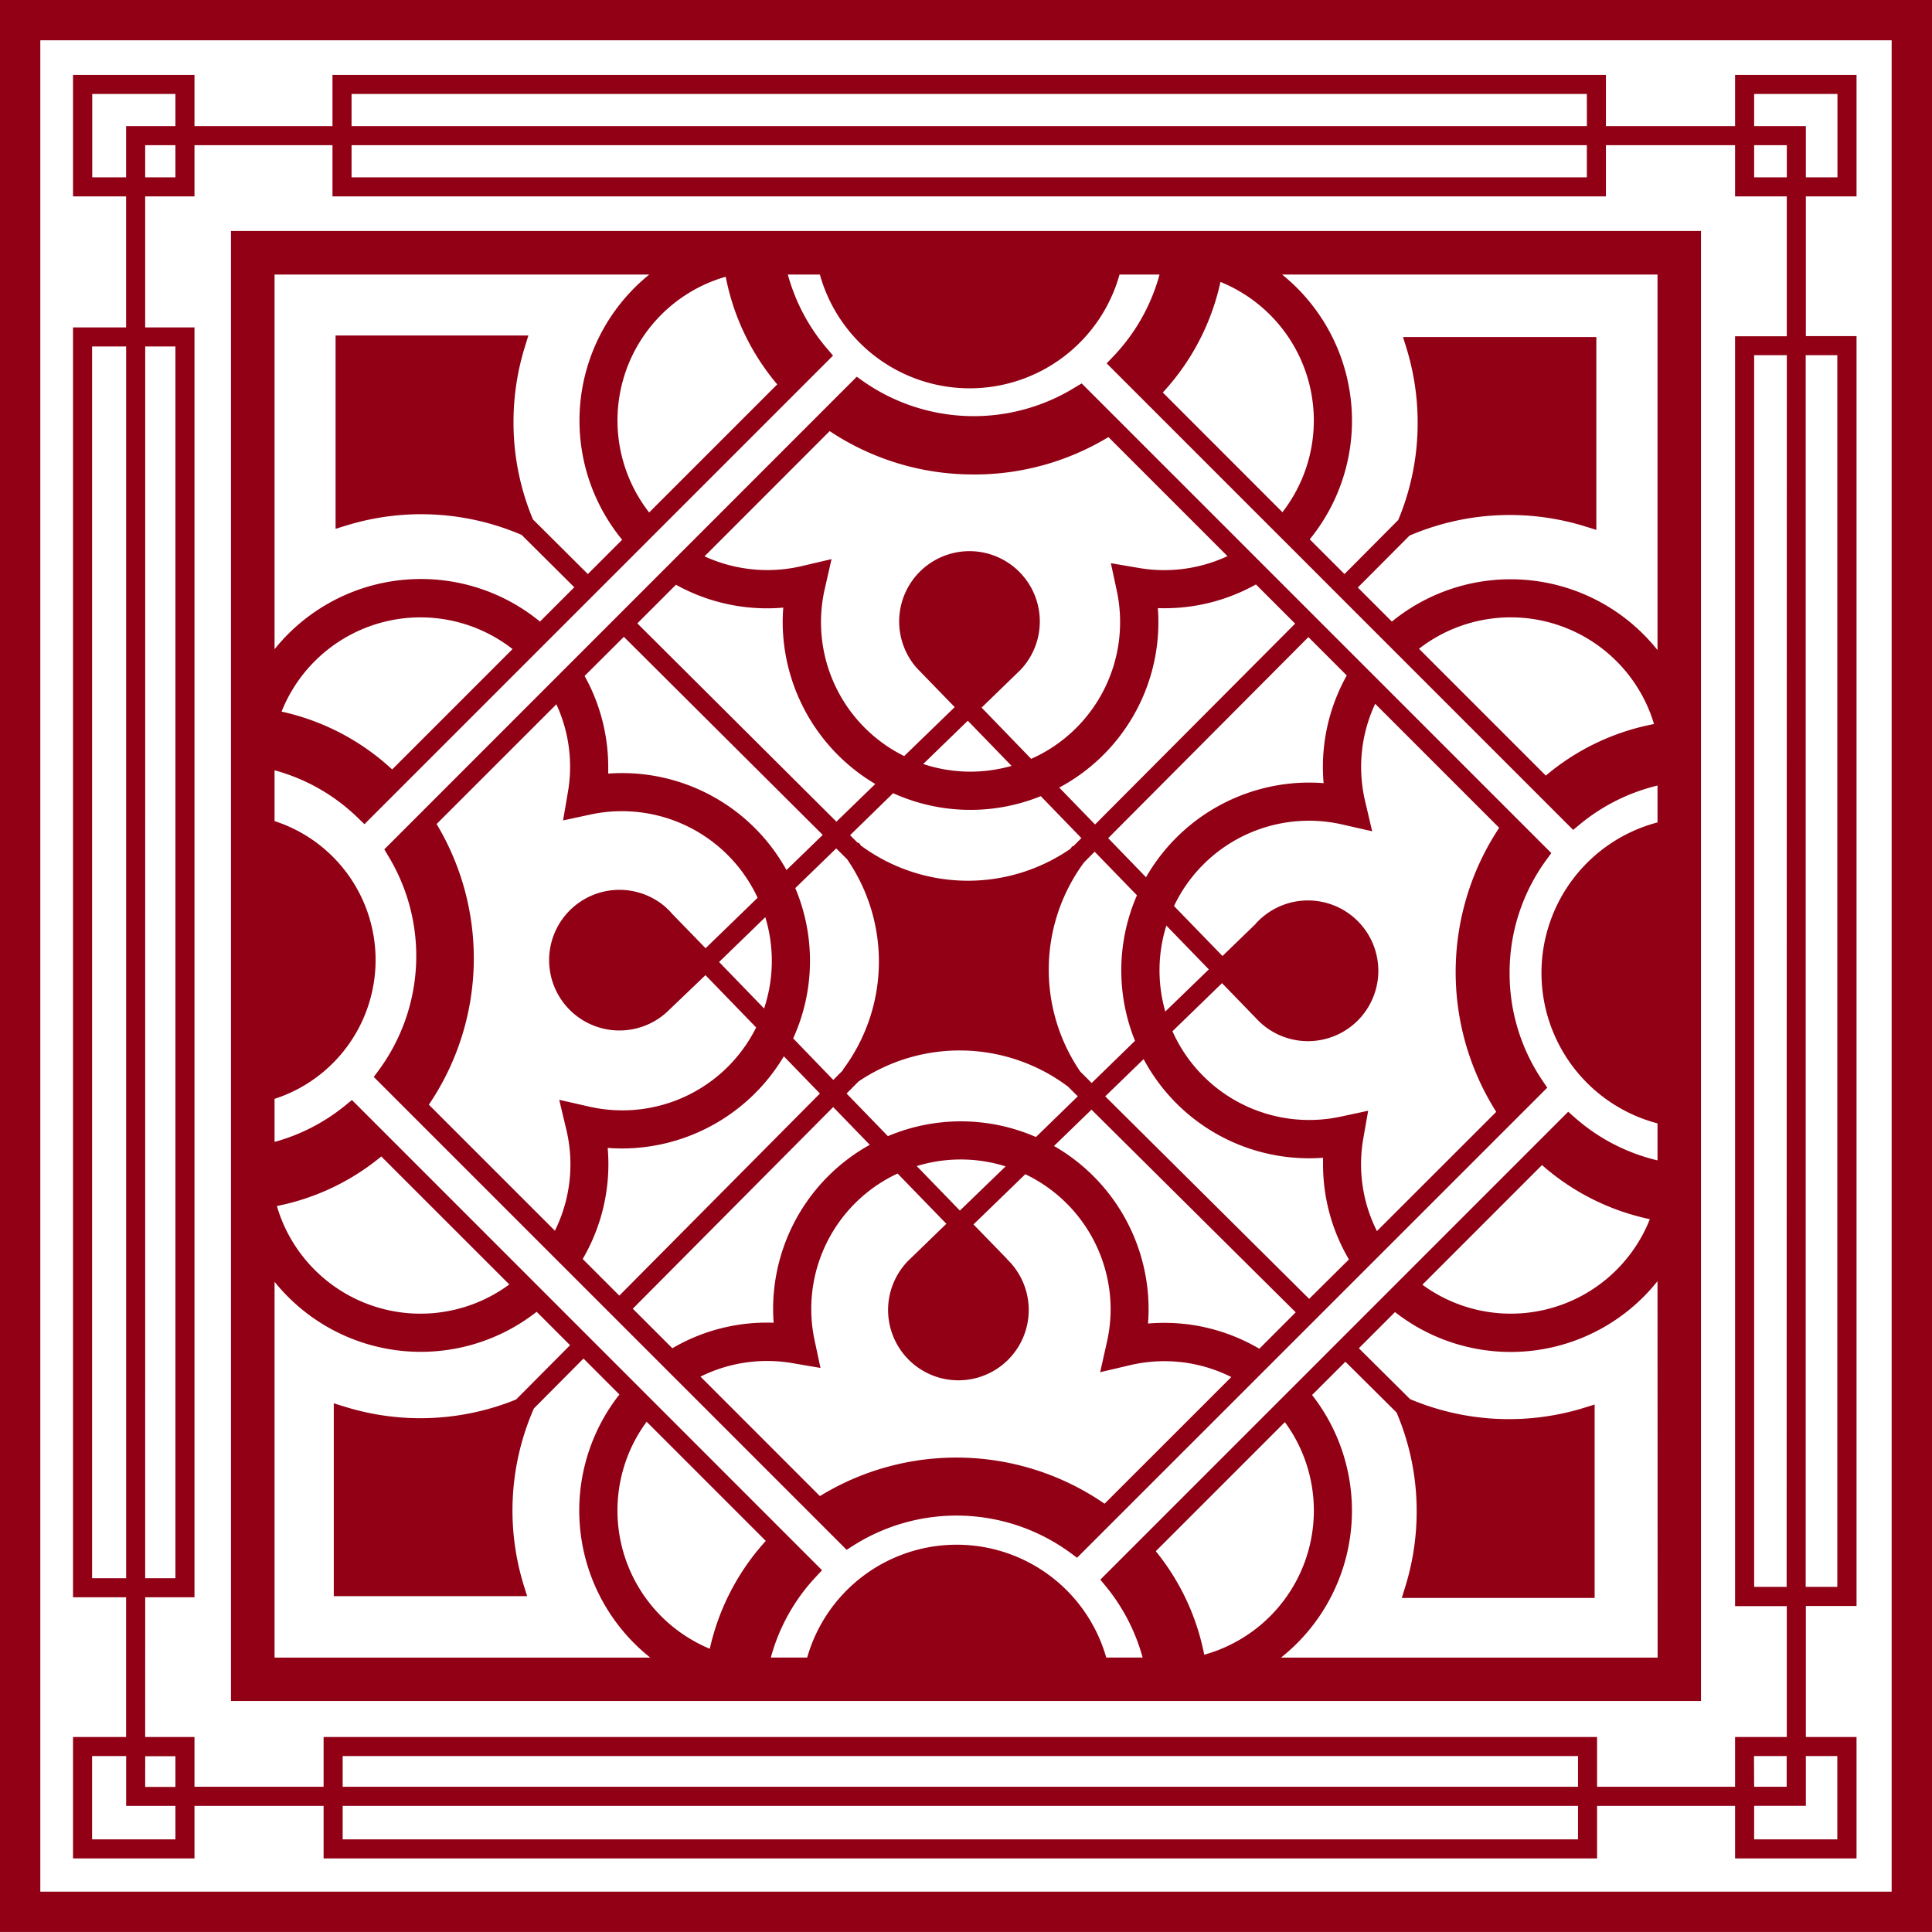<svg xmlns="http://www.w3.org/2000/svg" viewBox="0 0 506.64 506.63"><title>lime-plastering-logo</title><path d="M446.06,60.57H60.57V446.06H446.06ZM288.55,414.24,290,416a50.41,50.41,0,0,1,9.64,18.67H290.1a40.78,40.78,0,0,0-78.43,0h-9.53a50,50,0,0,1,11.79-21.14l1.64-1.76L92.29,288.46l-1.75,1.43A50.21,50.21,0,0,1,72,299.45V288.16a38.28,38.28,0,0,0,0-72.84V202A50.13,50.13,0,0,1,93.8,214.42l1.77,1.71L218.45,93.25l-1.5-1.76A50.21,50.21,0,0,1,206.6,72H215a40.79,40.79,0,0,0,78.58,0h10.49A50,50,0,0,1,291.9,93.52l-1.69,1.77L412.54,217.63l1.75-1.45A50.47,50.47,0,0,1,434.66,206v9.67a40.8,40.8,0,0,0,0,78.92v9.7A50.13,50.13,0,0,1,413,293.09l-1.76-1.55Zm-87.73-10.16h0a62.1,62.1,0,0,0-14.69,28.28h0a37.29,37.29,0,0,1-4.23-2.06,39.24,39.24,0,0,1-12.33-57.47ZM324.55,430.3a38.37,38.37,0,0,1-8.76,3.62h0a61.79,61.79,0,0,0-12.7-27.14l33.85-33.85a39.21,39.21,0,0,1-12.38,57.37M102.84,201.78h0a62.14,62.14,0,0,0-29-15.17h0a37.87,37.87,0,0,1,2.44-5.05,39.21,39.21,0,0,1,58.13-11.35ZM100,303.28h0l33.56,33.55a39.24,39.24,0,0,1-57.3-12,38.79,38.79,0,0,1-3.65-8.57h0a61.82,61.82,0,0,0,27.38-13M304.93,102.93a62.13,62.13,0,0,0,15.12-29h0a38.79,38.79,0,0,1,4.88,2.39,39.22,39.22,0,0,1,11.37,58ZM181.52,76.3a38.89,38.89,0,0,1,8.79-3.73h0a61.86,61.86,0,0,0,13.51,28.23h0l-33.59,33.59A39.22,39.22,0,0,1,181.52,76.3M405.38,203.4l-33.27-33.27a39.23,39.23,0,0,1,58.2,11.68,38.34,38.34,0,0,1,3.43,8.06h0a61.84,61.84,0,0,0-28.37,13.52m-1,102.13h0a62,62,0,0,0,28.28,14.19h0a38.09,38.09,0,0,1-2.31,4.84A39.22,39.22,0,0,1,373,336.9ZM434.66,72v98.48A49.24,49.24,0,0,0,365,163l-8.93-8.93,13.55-13.61a66.68,66.68,0,0,1,45.76-2.51l3.24,1V88.38h-50.7l1,3.22a66.49,66.49,0,0,1,2.84,19.24,65.79,65.79,0,0,1-5.09,25.52l-14.1,14.18-9.11-9.11A49.23,49.23,0,0,0,336.22,72ZM72,72h98.26a49.22,49.22,0,0,0-7.11,69.54h0l-9,9-14.39-14.33a65.7,65.7,0,0,1-5.1-25.54,66.43,66.43,0,0,1,2.9-19.46l1-3.23H88v50.7l3.23-1a66.7,66.7,0,0,1,45.56,2.59L150.6,154l-9,9A49.22,49.22,0,0,0,72,170.25Zm0,362.69V336.13A49.21,49.21,0,0,0,140.73,344l8.76,8.76L135.34,367a66.7,66.7,0,0,1-44.57,2l-3.24-1v50.56h50.7l-1-3.22a66.56,66.56,0,0,1,2.6-45.59l.18-.41,13-13.08,9.42,9.43a49.24,49.24,0,0,0,8.1,69Zm362.69,0H335.92a49.21,49.21,0,0,0,8.15-68.87l8.74-8.73,13.42,13.32a65.74,65.74,0,0,1,5.27,25.94,66.41,66.41,0,0,1-2.9,19.46l-1,3.23h50.57V368.32l-3.23,1a66.73,66.73,0,0,1-45.17-2.42l-13.43-13.34,9.48-9.49a49.21,49.21,0,0,0,68.84-8.11Z" style="fill:#910014"/><path d="M0,506.63H506.64V0H0Zm496.06-10.57H10.57V10.57H496.06Z" style="fill:#910014"/><path d="M51,473.56H84.86v13.79H418.81V473.56H455v13.79h31.85V455.5H473.56V421.14h13.29v-333H473.56V51.5h13.29V19.65H455V33.07H421.13V19.65H87.19V33.07H51V19.65H19.15V51.5H33.07V85.86H19.15v333H33.07V455.5H19.15v31.85H51Zm38.86,0H413.81v8.79H89.86Zm323.95-5H89.86V460.5H413.81Zm68-8.06v21.85H460v-8.79h13.56V460.5Zm-21.85,0h8.57v8.06H460Zm21.85-44.36h-8.29v-323h8.29Zm-13.29,0H460v-323h8.57ZM460,24.65h21.85V46.5h-8.29V33.07H460Zm0,13.42h8.57V46.5H460Zm-43.86-5H92.19V24.65H416.13Zm-323.95,5H416.13V46.5H92.19Zm-68,8.43V24.65H46v8.42H33.07V46.5ZM46,46.5H38.07V38.07H46ZM24.15,90.86h8.93v323H24.15Zm13.93,0H46v323H38.07Zm0,328H51v-333H38.07V51.5H51V38.07H87.19V51.5H421.13V38.07H455V51.5h13.56V88.18H455v333h13.56V455.5H455v13.06H418.81V455.5H84.86v13.06H51V455.5H38.07Zm0,41.68H46v8.06H38.07ZM24.15,482.35V460.5h8.93v13.06H46v8.79Z" style="fill:#910014"/><path d="M395.87,255.16a50.11,50.11,0,0,1,9.68-29.73l1.26-1.72L283.66,100.55l-1.69,1A50.53,50.53,0,0,1,226.38,100l-1.71-1.2L100.78,222.73l1,1.68a50.52,50.52,0,0,1-2.48,56.27l-1.28,1.74,124,124,1.69-1.08a50.52,50.52,0,0,1,57,1.88l1.73,1.28L405.75,285.23l-1.16-1.71a50.11,50.11,0,0,1-8.72-28.36m-48.76-49.79q-1.91-.15-3.82-.15a49.37,49.37,0,0,0-42.76,24.83L290.6,219.8l52.51-52.73,10.06,10.06a49.19,49.19,0,0,0-6.26,24q0,2.13.19,4.25M286.28,284l-3-3a47.37,47.37,0,0,1,1-54.86l2.78-2.79,11.09,11.43h0a49.23,49.23,0,0,0-.51,38.16h0Zm-14.62,14.17h0a49.14,49.14,0,0,0-38.82-.23h0L222,286.76l3.14-3.16a47.32,47.32,0,0,1,54.92,1.34l0,0,2.58,2.55Zm-7.94,7.69-12,11.6-11.32-11.67a39.26,39.26,0,0,1,23.29.07m-63-65.34a39.33,39.33,0,0,1-.32,23.94l-11.8-12.19Zm7.85-7.62h0l10.75-10.42h0l2.87,2.86h0a47.34,47.34,0,0,1-1.14,55.2l.08.06-2.58,2.6L208,272.3h0a49.13,49.13,0,0,0,.55-39.42m46.79-108.45a67.89,67.89,0,0,0,35.33-9.81l31.22,31.22a39.29,39.29,0,0,1-23.3,3.09l-7.28-1.24,1.55,7.22A39.24,39.24,0,0,1,270.41,199l-13-13.44,10.16-9.85,0,0a18.44,18.44,0,1,0-27.14-.51h0l.13.14,0,0,.8.82h0l9,9.27-13.25,12.84a39.17,39.17,0,0,1-20.83-43.84l1.78-7.81-7.8,1.83a39.54,39.54,0,0,1-25.51-2.56l32.82-32.84a67.79,67.79,0,0,0,37.79,11.37m31.8,91.79h0l-9.39-9.68a49.15,49.15,0,0,0,26-43.4q0-1.83-.14-3.66a49.09,49.09,0,0,0,25.72-6.21l10.28,10.28ZM234.21,208h0a49.12,49.12,0,0,0,38.72.78h0l10.65,11-2.13,2.14h-.25l-.5.67a47.33,47.33,0,0,1-54.94-.85l-.5-.72h-.34l-2-2Zm7.88-7.64L253.79,189l11.48,11.84a39.24,39.24,0,0,1-23.18-.49m-36.69-41q-.15,1.91-.15,3.81a49.48,49.48,0,0,0,24.28,42.43h0l-10.19,9.88-52.21-52,10.13-10.13a49.18,49.18,0,0,0,28.13,6M305.58,265.26a39.3,39.3,0,0,1,.28-22.54L317,254.21ZM163.6,167h0l52.15,51.94h0l-9.51,9.22a49.24,49.24,0,0,0-43.09-25.43q-1.83,0-3.65.14,0-.87,0-1.73a49.16,49.16,0,0,0-6.2-23.88h0ZM112.43,289.73a68.4,68.4,0,0,0,2.06-73.64h0l31.41-31.4a39,39,0,0,1,3,23.17l-1.24,7.28,7.22-1.55a39.23,39.23,0,0,1,43.79,21.84l-13.64,13.23-8.75-9a13.31,13.31,0,0,0-1.27-1.32l-.36-.37,0,0a18.44,18.44,0,1,0,.2,27.46l0,0L185,255.72l13.29,13.72a39.17,39.17,0,0,1-43.81,20.75l-7.83-1.78,1.86,7.82a39.1,39.1,0,0,1-3,26.51l-33-33Zm40.39,40.39a49.15,49.15,0,0,0,6.72-24.85q0-2.13-.18-4.25,1.9.15,3.8.15A49.49,49.49,0,0,0,205.55,277l9.46,9.76-52.6,53-9.59-9.59Zm65.67-39.81,9.6,9.9h0a49.25,49.25,0,0,0-25.35,43q0,1.83.14,3.66a49,49,0,0,0-26.57,6.69l-10.37-10.37ZM183.69,361a39.27,39.27,0,0,1,24.2-3.52l7.27,1.24-1.54-7.22a39.17,39.17,0,0,1,21.76-43.76l12.79,13.18-9.07,8.79-.55.53-.37.36h0a18.44,18.44,0,1,0,26.3,0h0l-.45-.46a.12.12,0,0,0,0-.05l-8.75-9,13.59-13.17a39.32,39.32,0,0,1,22.38,35.41,39.86,39.86,0,0,1-1,8.72l-1.75,7.79,7.78-1.83a39.6,39.6,0,0,1,9.05-1.06,39.09,39.09,0,0,1,17.56,4.16l-33.23,33.22h0a68.45,68.45,0,0,0-74.65-2L183.69,361Zm146.55-7.31h0a49.13,49.13,0,0,0-29.19-6.61c.1-1.27.15-2.55.15-3.81a49.36,49.36,0,0,0-24.81-42.75h0l9.84-9.53,53.55,53.15Zm13.07-13.08-53.48-53.11,10.07-9.76h0a49.16,49.16,0,0,0,43.39,26q1.83,0,3.66-.13,0,.86,0,1.72a49,49,0,0,0,6.79,24.94h0Zm17.77-17.77a39,39,0,0,1-3.58-24.26l1.28-7.3-7.24,1.55a39.27,39.27,0,0,1-44.08-22.4l13-12.61,8.84,9.12.07.08.86.88,0,0a18.45,18.45,0,1,0,.68-27.26,17.64,17.64,0,0,0-1.59,1.54l0,.06-8.74,8.46-12.71-13.11A39.19,39.19,0,0,1,352,216.21l7.83,1.78L358,210.17a39.07,39.07,0,0,1,2.62-25.61l32.52,32.52a68.44,68.44,0,0,0-.77,74.49h0Z" style="fill:#910014"/></svg>